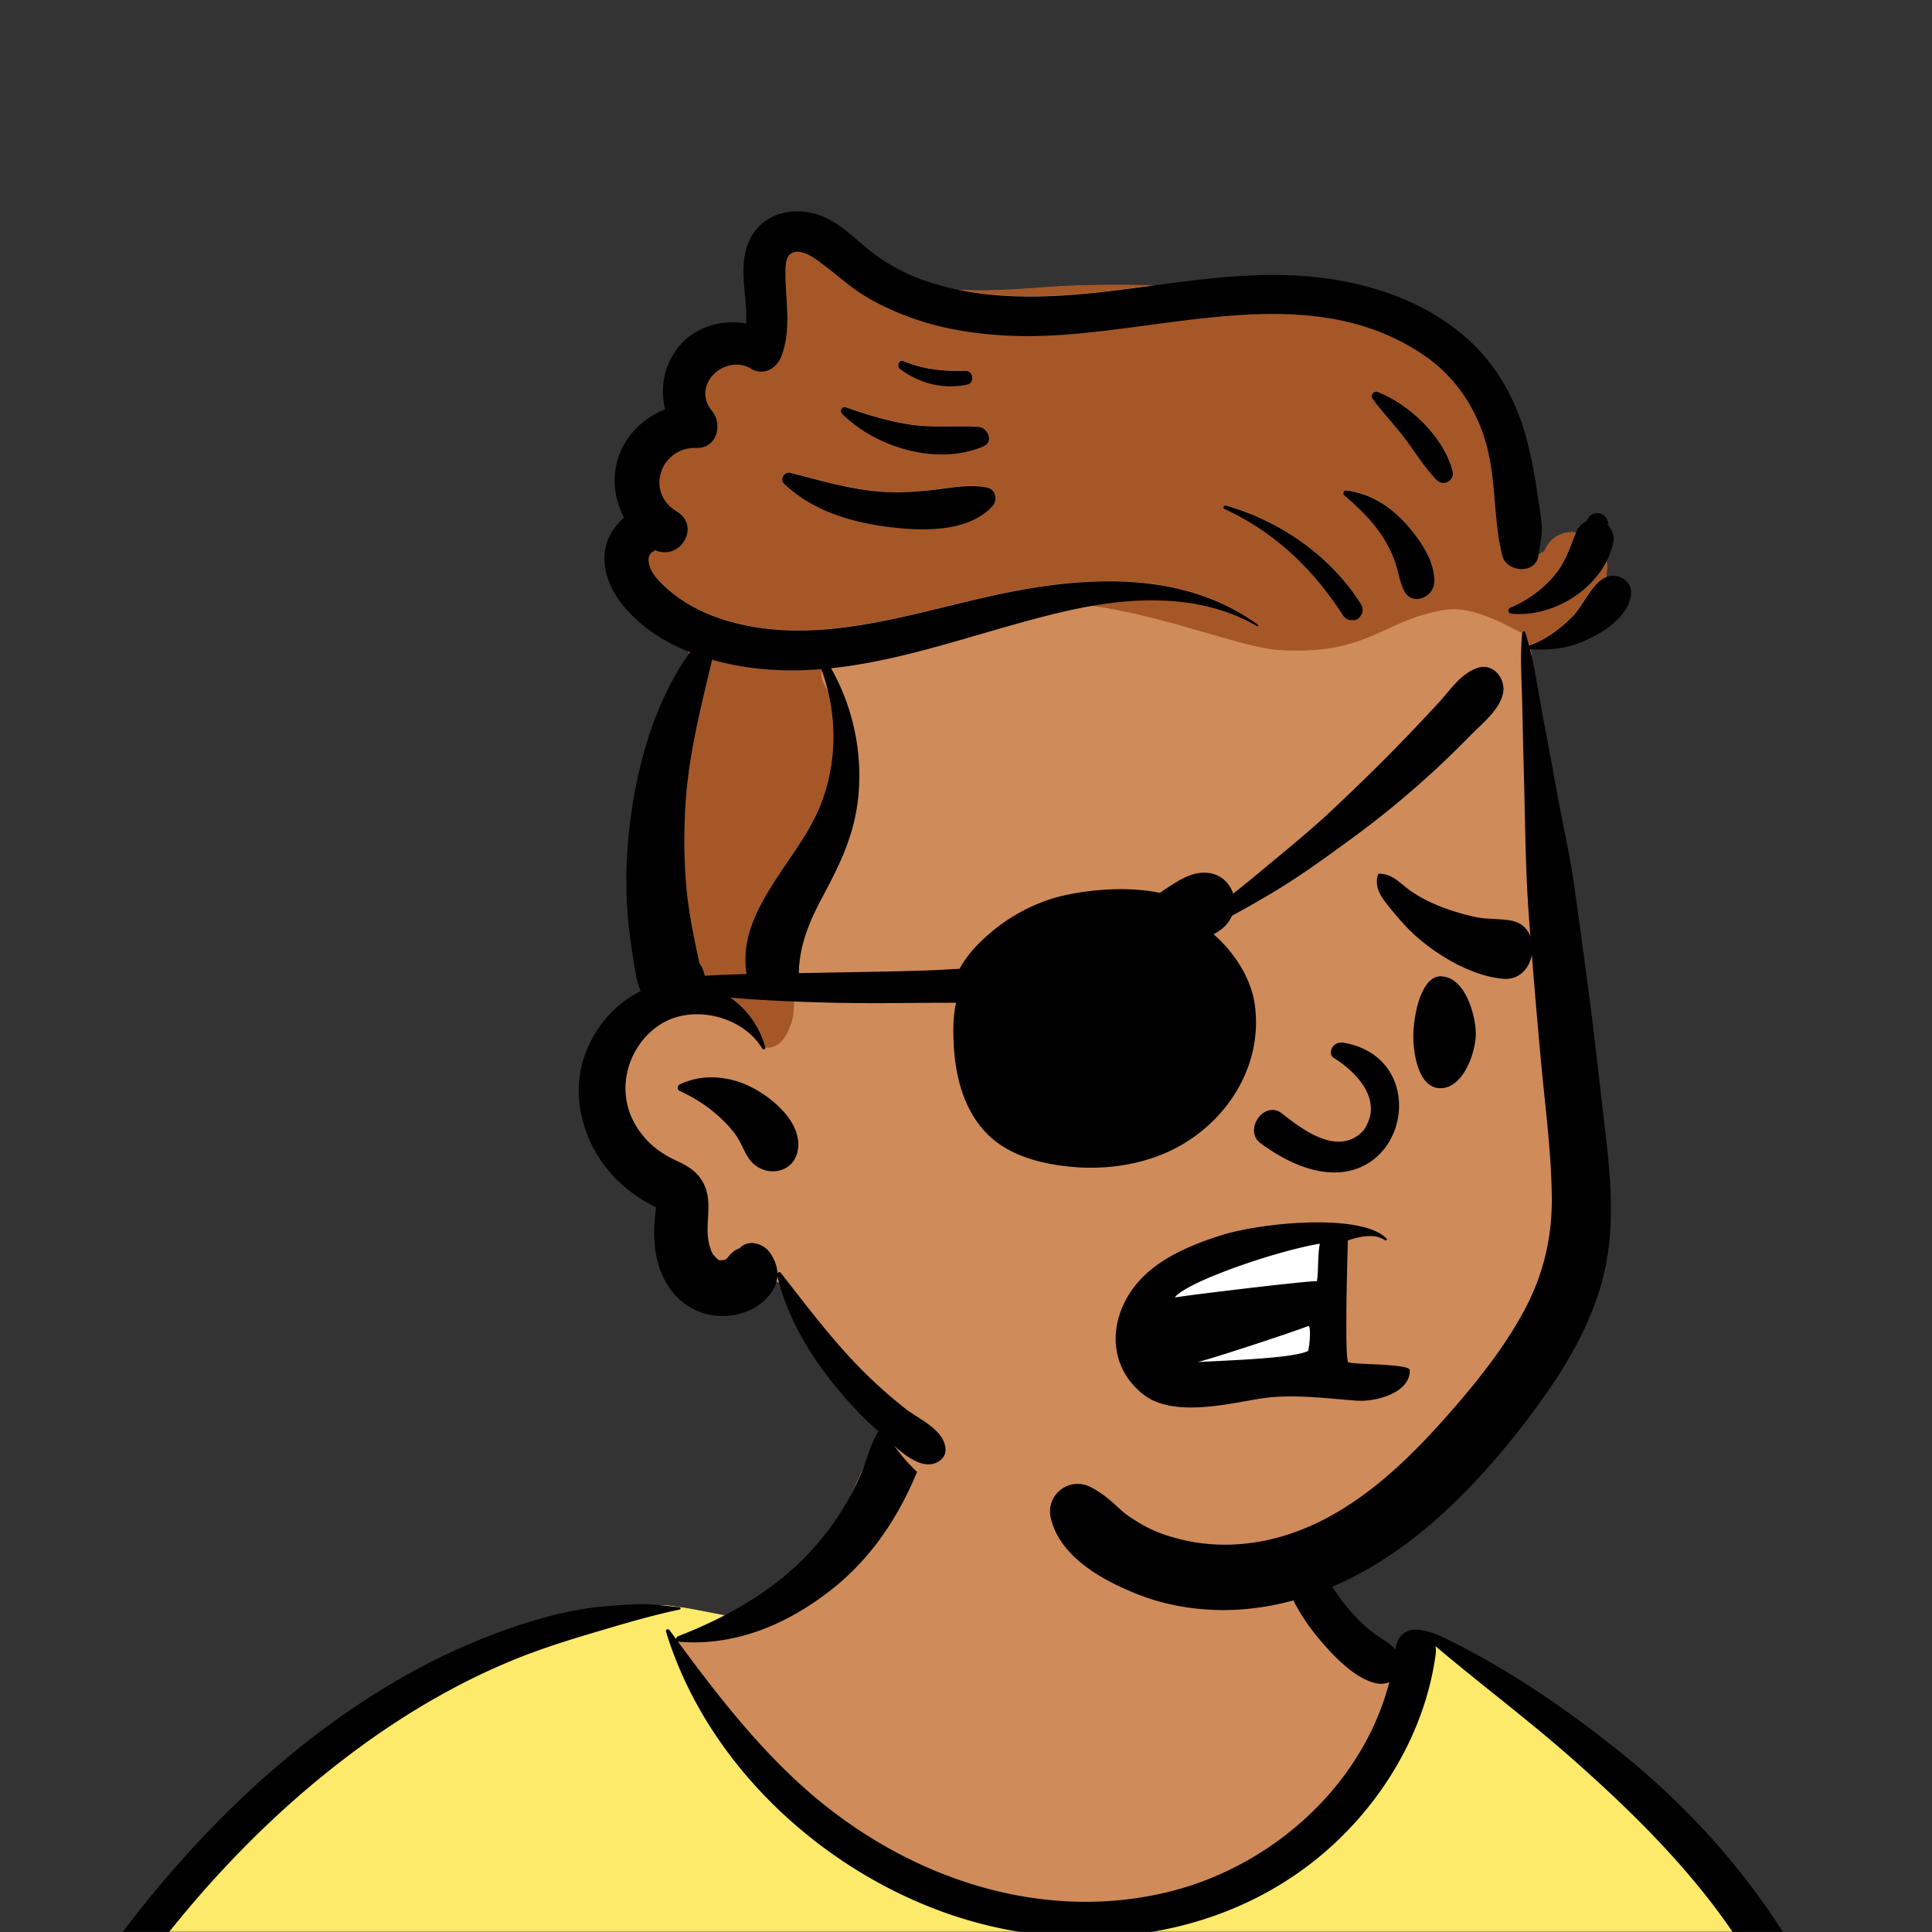<svg xmlns:dc="http://purl.org/dc/elements/1.1/" xmlns:cc="http://creativecommons.org/ns#" xmlns:rdf="http://www.w3.org/1999/02/22-rdf-syntax-ns#" xmlns:svg="http://www.w3.org/2000/svg" xmlns="http://www.w3.org/2000/svg" viewBox="0 0 704 704" fill="none"><rect x="0" y="0" width="704" height="704" fill="#333333" stroke="none"/><mask id="avatarsRadiusMask"><rect width="704" height="704" rx="0" ry="0" x="0" y="0" fill="#fff"/></mask><g mask="url(#avatarsRadiusMask)"><g fill-rule="evenodd" clip-rule="evenodd"><path d="M705.281 1074.02a2351.117 2351.117 0 0 1-11.084-68.46c-1.594-10.86-3.149-21.73-4.547-32.618-.979-7.628-2.47-16.351 2.72-22 7.303-7.952 13.937-14.758 14.831-26.149.841-10.717-2.783-22.4-5.049-32.803-4.752-21.816-10.668-43.362-17.205-64.704-6.641-21.683-13.923-43.162-21.31-64.6-6.906-20.044-13.545-40.269-22.54-59.5-17.071-36.495-45.951-63.522-81.643-81.568-8.877-4.488-26.983-20.51-36.257-24.097-8.526-3.298-8.495 6.333-16.886 2.705-6.708-2.9-12.954-6.767-16.71-13.244-4.078-7.033-14.305-16.869-15.862-25.055-3.299-17.351.275-32.12-12.109-45.179-10.994-11.597-25.771-19.542-41.061-23.807-33.636-9.381-78.494-2.822-98.788 28.433-9.693 14.926-13.08 32.968-26.159 45.149-11.421 10.636-8.865 17.908-23.657 23.39-.838.311-23.546-4.56-24.384-4.248-16.182-3.463-31.648 6.23-46.494 11.856-22.133 8.384-43.205 19.298-63.002 32.269-39.92 26.155-74.11 60.118-102.296 98.551-28.42 38.75-50.471 82.182-66.172 127.576a492.842 492.842 0 0 0-10.26 33.455c-1.69 6.307-3.497 12.849-1.438 19.305 1.684 5.283 5.43 9.216 9.829 12.385 5.963 4.297 17.924 7.09 17.69 15.732-.177 6.57-2.406 13.485-3.494 19.978-1.295 7.732-2.36 15.51-3.423 23.276-4.84 35.352-8.607 70.902-10.273 106.552-1.64 35.1-3.001 70.92-.566 106.01.16 2.31.85 4.44 1.964 6.23-1.04.4-1.12 2.34.174 2.61.906.19 1.81.39 2.716.58 1.882 1.42 4.229 2.29 6.93 2.38 1.83.06 3.66.14 5.49.23 19.3 4.04 38.599 7.85 58.152 10.74 23.768 3.5 47.606 6.36 71.518 8.69 49.135 4.78 97.883 3.19 147.083.62 49.124-2.58 98.219-3.18 147.394-1.9 49.218 1.28 98.418 3.42 147.647 4.3 54.999.98 109.914-.52 164.754-4.9 7.519-.59 12.171-6.58 10.688-14.04-8.885-44.75-18.954-89.19-26.911-134.13Z" fill="rgba(208, 139, 91, 1)"/><path d="m201.087 597.521 1.074-.414c14.518-5.671 29.628-14.822 45.421-11.442.558-.208 10.834 1.887 17.872 3.215l-6.68 6.973-11.79 2.268c40.673 67.128 88.778 100.692 144.314 100.692 55.537 0 97.678-33.564 126.425-100.692l3.923-1.085c.484.112 1 .271 1.552.485 9.274 3.587 27.379 19.608 36.256 24.096 35.692 18.047 64.572 45.073 81.643 81.569 8.695 18.59 15.189 38.108 21.85 57.494l.69 2.005c7.387 21.438 14.669 42.918 21.31 64.601 6.253 20.414 11.938 41.015 16.579 61.86l.626 2.844c2.266 10.403 5.89 22.085 5.049 32.803-.318 4.058-1.365 7.534-2.912 10.687l-80.446 28.947 38.326 261.393c-35.107 1.51-70.246 1.9-105.419 1.27-49.229-.88-98.429-3.02-147.647-4.3-47.685-1.24-95.294-.71-142.928 1.67l-12.097.62c-46.613 2.33-92.858 3.52-139.452-1.01l-3.175-.31v-38.24l16.367-212.911-82.945-15.613-81.422-39.546c-2.46-2.459-4.434-5.329-5.532-8.773-1.907-5.98-.498-12.033 1.064-17.905l.375-1.4a492.842 492.842 0 0 1 10.26-33.455c15.7-45.394 37.751-88.827 66.171-127.576 28.187-38.433 62.377-72.396 102.296-98.552 19.797-12.97 40.869-23.884 63.002-32.268Z" fill="rgba(253, 234, 107, 1)"/><path d="M232.235 584.564c5.086-.221 10.272.602 15.346 1.101.442.043.61.725.112.829-9.08 1.897-18.062 4.492-26.98 7.128l-3.819 1.13c-10.057 2.975-19.819 6.044-29.555 10.012-19.404 7.908-37.833 18.582-54.794 30.845C67.233 682.83 19.963 754.324-9.867 828.345a525.982 525.982 0 0 0-20.525 61.653 554.65 554.65 0 0 0-3.83 15.347c-.354 1.505-1.897 5.359-1.05 6.899.747 1.361 3.655 2.202 5.006 2.91l4.561 2.365c8.897 4.585 23.717 12.123 25.203 12.857l2.318 1.141c37.91 18.585 78.418 34.345 121.079 35.436l.334-3.643c1.902-20.141 4.398-40.389 9.846-59.911.293-1.049 1.628-.695 1.75.237 3.035 23.111 2.065 46.402 1.006 69.62-1.875 41.124-4.365 82.224-6.578 123.324-1.108 20.57-2.54 41.11-3.833 61.67-1.295 20.59-1.714 41.68-4.671 62.1-.659 4.55-5.991 7.03-10.029 6.55-4.468-.53-7.905-4.47-7.926-8.98-.054-11.9 1.441-23.94 2.272-35.8.789-11.28 1.636-22.55 2.504-33.82 3.172-41.13 6.821-82.21 10.196-123.33 1.196-14.58 2.488-29.147 3.818-43.715-45.193-1.457-87.414-18.196-127.692-37.754-.583 13.237-1.99 26.45-3.354 39.632-3.805 36.787-7.16 73.557-9.67 110.457-1.269 18.64-2.192 37.3-2.996 55.96a1708.912 1708.912 0 0 0-1.187 36.7l-.137 7.01c-.113 4.44-.564 8.55-4.3 11.78-3.796 3.29-8.922 3.46-12.678 0-5.028-4.63-4.139-10.93-3.99-17.15a1718.048 1718.048 0 0 1 1.775-47.18c1.886-36.64 5.655-73.13 10.58-109.47l1.922-14.03c3.59-26.08 7.532-52.754 15.558-77.877a1428.758 1428.758 0 0 1-9.345-4.691c-5.506-2.788-11.199-5.404-16.55-8.481-4.247-2.441-7.909-5.789-9.09-10.73-1.319-5.505.697-11.526 2.036-16.896l.116-.472a502.049 502.049 0 0 1 4.22-16.153c6.05-21.739 13.53-43.054 22.285-63.849 17.53-41.632 40.157-81.183 67.796-116.944 24.88-32.19 54.269-61.382 88.715-83.276 16.84-10.704 34.786-19.493 53.765-25.707 8.871-2.904 18.523-5.43 27.811-6.47 5.01-.56 10.027-.881 15.061-1.1Zm90.114-65.97c6.044-6.49 18.052.226 15.15 8.82-6.826 20.219-17.696 38.662-34.66 51.948-15.946 12.49-34.961 20.601-55.439 18.87a1.217 1.217 0 0 1-.416-.111l1.765 2.394c13.854 18.741 28.47 37.223 46.087 52.541 35.893 31.211 84.763 48.045 131.953 36.07 37.128-9.421 69.838-38.78 79.458-76.196-1.379.618-3.018.829-4.817.438-7.697-1.671-15.317-9.766-20.281-15.57-5.37-6.279-9.564-13.059-12.638-20.723-5.626-14.026-7.43-32.085.252-45.672.948-1.675 3.134-.736 3.32.899l.292 2.552c1.481 12.734 3.326 25.051 9.33 36.659 2.938 5.68 6.46 11.224 10.747 15.981 2.294 2.545 4.781 4.977 7.466 7.111 2.616 2.079 5.783 3.583 8.128 5.968l.43.458.012-.082c.593-5.041 4.128-7.262 7.587-7.123 3.347.135 7.279 1.608 8.802 2.314l.144.068c23.352 11.21 44.859 25.821 65.099 42.031 41.856 33.524 73.217 77.349 88.412 128.957 7.458 25.329 11.737 51.428 16.254 77.405l2.782 15.917c4.216 23.981 8.926 48.435 18.444 70.743 2.462 5.771.564 11.183-5.473 13.452-7.538 2.834-15.104 5.578-22.682 8.288 3.721 15.963 5.99 32.479 8.778 48.519 5.926 34.1 13.187 67.98 19.413 102.04 3.183 17.41 6.055 34.88 9.235 52.29 1.531 8.39 3.129 16.76 4.683 25.14.837 4.52 1.596 9.06 2.395 13.58l.139.76c.458 2.38 1.033 4.85.376 7.24-.749 2.73-2.876 4.65-4.775 6.61-1.563 1.61-3.822 1.62-5.737.74l-.63-.29c-3.42-1.6-6.1-3.2-7.313-7.06-.768-2.44-1.045-5.19-1.547-7.71-.963-4.82-1.876-9.66-2.738-14.5a3535.65 3535.65 0 0 1-5.052-29.1l-1.536-9.09c-5.27-31.33-10.275-62.85-12.805-94.51-1.123-14.05-2.312-28.08-3.513-42.12l-.901-10.524c-1.14-13.325-2.533-26.987-2.73-40.492l-4.532 1.609-22.11 7.816c-5.482 1.937-12.462 5.907-18.362 5.185-2.888-.354-5.09-1.263-6.79-2.915 2.036 28.733 4.792 57.421 8.465 85.951 3.342 25.97 7.047 51.9 11.423 77.71 2.167 12.78 4.394 25.55 6.813 38.29 1.209 6.37 2.457 12.73 3.743 19.08.641 3.17 1.404 6.35 1.904 9.54.572 3.66-.436 5.91-2.481 8.93-1.679 2.47-5.038 3.74-7.761 2.03-3.606-2.26-5.487-4.22-6.548-8.34-.964-3.75-1.55-7.65-2.296-11.44-1.377-7-2.708-14.01-3.993-21.02-2.687-14.68-5.164-29.38-7.376-44.14-7.795-51.97-12.741-104.37-15.239-156.859-1.233-25.897-1.614-51.817-1.395-77.741.112-13.288.546-26.614 1.486-39.869.952-13.417 2.932-26.566 4.7-39.854.062-.468.722-.495.75 0 .837 14.898 2.149 29.779 2.792 44.716.614 14.253.883 28.528 1.371 42.786.641 18.742 1.53 37.495 2.707 56.235 2.131-2.331 5.343-3.675 8.557-3.15 4.656-.977 9.668-3.42 14.107-4.903l16.734-5.59c8.797-2.938 17.594-5.856 26.422-8.686-7.893-26.553-13.3-53.502-17.917-80.844l-2.059-12.297c-4.075-24.204-8.47-48.419-15.852-71.858-7.761-24.642-19.375-47.552-34.782-68.299-15.187-20.447-33.664-38.451-52.688-55.291-16.287-14.416-33.71-27.432-50.322-41.452.174.929.211 1.952.058 3.076-3.532 25.85-17.017 49.923-35.81 67.828-37.755 35.971-93.642 43.434-141.964 26.566-46.743-16.316-88.07-54.958-102.671-102.775-.25-.818.846-1.143 1.286-.542.81 1.11 1.624 2.22 2.439 3.33-.055-.441.174-.921.718-1.131 17.036-6.578 33.765-15.907 46.535-29.104 6.224-6.433 11.656-13.721 15.944-21.581 2.054-3.765 3.899-7.664 5.371-11.693l.374-1.042c1.784-5.047 3.275-10.193 6.999-14.192Z" fill="#000"/></g><g transform="matrix(.998 0 0 1 156 62)"><g fill-rule="evenodd" clip-rule="evenodd"><path d="M430.406 143.845c-.336-11.958-17.729-16.923-22.754-5.08a15.94 15.94 0 0 1-.969.895c1.573-1.349-1.716.883-2.251 1.159-.458.236-.926.449-1.393.669-3.232-30.294-14.204-62.952-42.556-78.158-39.544-19.176-85.237-22.919-128.62-21.014-21.977 1.304-47.355 4.818-66.88-6.3-6.084-3.464-10.961-8.917-17.836-11.058-21.703-5.87-31.547 16.415-28.591 34.742-9.257.073-18.44 5.198-22.435 13.636-2.346 4.994-2.305 10.383-4.328 15.395-6.207 12.71-15.088 21.846-10.067 37.256-8.831 10.049-3.796 25.262 3.33 34.883 3.519 5.004 7.71 9.808 10.288 15.409 2.502 5.363-1.275 11.723-3.377 16.807-15.54 36.849-14.652 77.43-6.29 115.866-16.78 7.281-21.816 30.041-10.874 44.372 3.765 5.066 8.358 6.946 13.567 10.063 6.592 3.628 1.208 18.16 3.319 25.178 2.868 17.133 18.468 27.684 33.893 16.558 9.788-1.481 17.683 26.998 24.791 34.146 4.379 5.76 9.241 10.932 14.527 15.705 15.75 40.525 96.456 61.075 136.358 58.729 41.785-4.375 69.974-39.861 93.446-71.355 12.053-16.781 19.892-35.563 22.743-56.048 2.864-20.588 1.611-41.213-.325-61.826-4.067-43.796-10.483-106.892-14.626-151.161 14.972-1.233 28.364-13.98 27.91-29.468Z" fill="rgba(208, 139, 91, 1)"/><path d="M131.908 30.787c2.908-2.869 7.673.075 10.824 2.38l.697.518 1.998 1.518c4.528 3.491 8.766 7.285 13.658 10.305 5.339 3.298 11.137 5.92 17.026 8.07 11.42 4.169 23.705 6.04 35.812 6.631 49.536 2.418 107.191-23.609 152.15 7.471 10.657 7.367 18.012 18.139 21.807 30.459 4.28 13.893 2.814 28.281 6.316 42.222 1.52 6.051 11.991 6.891 13.16.241l.077-.515.917-.575.362-.216c.372-.214.541-.275.219.026l-.071.064.143-.123c.109-.098.218-.198.326-.3l.319-.312c2.232-5.261 6.904-7.205 11.438-6.693l-.128.312-1.35 3.479-.43 1.091c-1.587 3.984-3.335 7.756-6.354 11.17-4.273 4.831-9.587 8.768-15.574 11.192-1.231.498-1.046 2.167.312 2.302 13.374 1.332 28.439-6.793 34.729-19.108.061.434.099.879.111 1.335.044 1.5-.042 2.974-.246 4.415a7.348 7.348 0 0 0-2.135 1.244c-4.343 3.609-6.476 9.508-10.56 13.535-4.28 4.22-9.533 8.133-15.237 10.093a.817.817 0 0 0-.23.126 88.736 88.736 0 0 0-1.405-4.853c-.204-.628-1.041-.471-1.104.15-.115 1.108-15.804-10.053-27.888-8.25-22.716 3.39-27.961 16.653-60.6 14.694-15.929-.956-49.57-15.878-79-17-26.698-1.017-74.411 14.22-87 23-6.544 4.565 11.936 19.638 8.588 26.49-9.495 19.439-5.648 45.153-15.576 60.524l-.383.579c-6.358 9.342-2.389 34.201-4.865 41.864-4.471 13.836-11.875 7.776-10.757 9.631.354.586 1.3.206 1.114-.47-3.052-11.099-11.405-19.479-22.025-22.537.46-2.631-.376-5.934-2.012-8.092l-.67-3.123-.617-2.923c-1.423-6.819-2.696-13.632-3.382-20.638-1.027-10.506-1.063-21.09-.388-31.622.885-13.839 3.736-27.171 6.87-40.495l.337-1.427 2.464-10.36c6.16 1.752 12.48 2.859 18.623 3.408 7.152.638 14.233.579 21.259.014 6.227 16.915 5.99 36.176-1.705 52.696-9.003 19.325-31.069 37.784-25.012 61.219 2.642 10.216 18.094 8.13 18.46-2.185l.006-.315c.058-10.192 3.523-18.586 8.1-27.346l.631-1.197 1.046-1.953c5.479-10.247 10.119-20.359 11.661-32.017 2.24-16.935-1.27-34.422-9.657-49.228 29.875-3.116 58.79-14.943 87.96-21.297l1.338-.286 1.344-.277c21.55-4.345 45.301-4.858 64.837 6.487.373.216.668-.325.331-.567-28.356-20.451-65.08-17.548-97.595-10.341l-1.873.42-1.84.421c-30.074 6.946-61.582 17.148-92.325 8.161-7.991-2.336-15.746-6.173-22.002-11.73l-.523-.468c-2.645-2.388-5.665-5.478-6.174-9.102-.179-1.276-.123-2.15.63-3.16.784-1.052 2.154-1.047 1.366-1.427 9.208 4.438 17.102-8.315 8.453-13.84l-.61-.377c-11.067-7.01-5.538-22.965 7.156-22.89l.65.012c7.189.021 9.392-8.47 5.525-13.441l-.371-.464c-7.156-9.216 4.889-20.332 14.26-15.122l.513.295c4.448 2.46 9.125-.279 10.808-4.623 3.611-9.321 1.763-18.945 1.55-28.593l-.012-.629-.015-1.05-.003-.828.008-.55c.047-2.033.31-4.238 1.415-5.329Zm270.425 143.684.09.02.192.008.176 1.878-.225-.954-.233-.952ZM95.13 175.718l-.216-.441.7.282-.337.472-.147-.313Zm196.156-53.64c-.745-.212-1.282.947-.542 1.285 18.395 8.414 32.347 21.842 43.237 38.668 1.032 1.593 2.589 2.06 4.381 1.782.879-.137 1.373-.564 1.843-1.149l.117-.15.358-.483c.777-1.066.674-2.839 0-3.916-11.054-17.653-29.553-30.371-49.394-36.037Zm43.786-5.512c-.809.003-1.24 1.241-.622 1.767 5.282 4.496 10.44 9.479 14.191 15.361 1.822 2.855 3.344 5.899 4.446 9.105 1.201 3.498 1.59 7.124 3.305 10.432 2.874 5.544 10.576 2.447 10.963-2.97.585-8.171-6.24-17.359-11.648-22.927-5.487-5.65-12.218-9.547-19.984-10.686l-.544-.075-.107-.007Zm-202.759-6.396c-2.255-.57-4.099 2.308-2.326 3.996 9.738 9.277 22.899 13.58 36.003 15.458l.666.094c12.269 1.682 30.113 2.636 39.364-7.343 1.959-2.113 1.345-6.163-1.799-6.816-4.306-.895-8.726-.565-13.093-.027l-1.247.159-3.097.411c-6.118.799-12.259 1.286-18.435 1.105-12.365-.364-24.143-4.026-36.036-7.037Zm214.291-29.518c-1.296-.501-2.666 1.28-1.852 2.41 3.731 5.174 8.202 9.699 12.023 14.794 3.834 5.111 7.036 10.482 11.572 15.029 2.434 2.44 6.579-.042 5.719-3.329-3.256-12.443-15.643-24.336-27.462-28.904Zm-194.137 5.616c-1.362-.482-2.316 1.404-1.368 2.35 12.556 12.537 35.146 19.103 51.778 11.862 3.743-1.63 1.45-6.868-1.917-7.075-8.323-.513-16.681.449-24.961-.817-8.084-1.237-15.837-3.595-23.532-6.32Zm21.108-16.804c-1.799-.749-2.551 1.935-1.229 2.913 7.104 5.252 15.824 7.529 24.517 5.638 2.831-.616 2.22-5.181-.685-5.064-7.864.314-15.275-.436-22.603-3.487Zm58.284-27.262c10.765-.473 21.671-.598 32.591-.226l-4.846.643-3.231.422c-12.386 1.597-24.79 2.949-37.296 2.894-8.451-.037-16.892-.718-25.145-2.384 12.641.762 25.802-.63 37.927-1.35Z" fill="rgba(165, 87, 40, 1)"/><path d="M104.018 117.514c-.014.062.007.109.021.175l.011-.052a3.462 3.462 0 0 0-.032-.123M104.014 118.151c-.055-.058-.133-.101-.211-.159a.02.02 0 0 0-.004.006c.073.048.143.103.215.153" fill="#4F66AF"/><path d="M428.024 149.504c4.918-4.086 12.665-.324 10.999 6.403-1.813 7.326-9.665 12.332-16.147 15.342-6.672 3.097-13.171 3.694-20.45 3.356l-.09-.02c2.021 8.103 3.167 16.526 4.713 24.678a5378.19 5378.19 0 0 1 5.793 31.041c1.839 10.006 4.164 20.025 5.577 30.081 1.425 10.151 2.793 20.309 4.193 30.463 2.336 16.959 4.222 33.996 6.211 51.004l.947 8.05c1.992 17.04 3.595 34.101-.179 51.057-3.537 15.892-11.505 30.716-20.747 43.982-9.051 12.99-19.162 25.48-30.261 36.779-21.409 21.791-47.809 39.244-78.765 42.481-13.329 1.394-27.565-.157-40.096-5.002l-.832-.325c-12.685-5.008-28.219-13.583-31.52-27.655-2.027-8.632 6.868-15.371 14.667-11.275 3.613 1.899 6.33 4.067 9.296 6.787l.527.485c2.424 2.251 3.357 2.943 6.154 4.704 5.737 3.609 10.037 5.317 16.553 6.957 12.014 3.022 24.98 2.544 37.176-1.03 25.894-7.588 45.982-27.388 63.191-47.241 9.344-10.781 18.213-22.09 25.053-34.655 7.177-13.183 10.49-27.024 10.291-42.024-.225-16.925-2.564-33.916-4.099-50.761-1.564-17.173-3.01-34.34-4.284-51.537-1.194-16.127-1.309-32.326-1.726-48.504l-.082-3.033c-.245-8.588-.415-17.179-.61-25.769-.193-8.565-.871-17.239.011-25.768.063-.621.9-.778 1.104-.15.52 1.598.975 3.221 1.405 4.853a.817.817 0 0 1 .23-.126c5.704-1.96 10.957-5.873 15.237-10.093 4.084-4.027 6.217-9.926 10.56-13.535ZM115.947 29.507c3.583-14.716 19.707-18.003 31.63-10.916 5.735 3.408 10.327 8.323 15.684 12.229a68.49 68.49 0 0 0 17.423 9.206c12.339 4.376 25.355 5.967 38.396 6.024 31.74.139 62.831-8.781 94.618-7.786 24.596.77 50.702 8.039 68.543 25.819 9.611 9.578 15.804 21.892 19.126 34.965 1.553 6.11 2.71 12.368 3.623 18.611l.223 1.561c.511 3.649 1.331 7.512 1.407 11.2.069 3.312-.769 6.778-1.223 10.056-.957 6.91-11.66 6.123-13.198 0-3.502-13.941-2.036-28.329-6.316-42.222-3.795-12.32-11.15-23.092-21.807-30.46-44.959-31.08-102.614-5.052-152.15-7.47-12.107-.591-24.392-2.462-35.812-6.631-5.889-2.15-11.687-4.772-17.026-8.07-4.892-3.02-9.13-6.814-13.658-10.305l-1.998-1.519c-3.104-2.335-8.389-5.987-11.521-2.897-1.363 1.345-1.445 4.385-1.42 6.707l.015 1.05c.142 9.858 2.151 19.698-1.538 29.222-1.683 4.344-6.36 7.083-10.808 4.623l-.23-.132c-9.409-5.598-21.771 5.65-14.543 14.958l.225.282c4.067 4.942 1.898 13.645-5.38 13.623l-.262-.004c-12.968-.405-18.721 15.802-7.544 22.883l.344.212c9.075 5.431 1.115 18.488-8.186 14.005.788.38-.582.375-1.366 1.427-.753 1.01-.809 1.884-.63 3.16.543 3.866 3.943 7.124 6.697 9.57 6.256 5.557 14.011 9.394 22.002 11.73 32.01 9.358 64.85-2.089 96.038-9.002 32.515-7.207 69.239-10.11 97.595 10.341.337.242.042.783-.331.567-20.35-11.818-45.274-10.769-67.519-5.924-29.17 6.354-58.085 18.181-87.96 21.297 8.387 14.806 11.897 32.293 9.657 49.228-1.542 11.657-6.182 21.769-11.662 32.017l-1.045 1.953c-4.886 9.198-8.671 17.887-8.731 28.543-.059 10.587-15.798 12.819-18.466 2.5-6.057-23.435 16.009-41.894 25.012-61.219 7.695-16.52 7.932-35.781 1.705-52.696-7.026.565-14.107.624-21.259-.014-6.143-.549-12.463-1.656-18.623-3.408l-2.464 10.36c-3.265 13.799-6.29 27.589-7.207 41.922-.675 10.532-.639 21.116.388 31.622.888 9.074 2.762 17.825 4.669 26.684 1.636 2.158 2.472 5.461 2.012 8.092 10.62 3.058 18.973 11.438 22.025 22.537.186.676-.76 1.056-1.114.47-7.241-12.014-25.887-16.435-37.682-8.498-11.264 7.578-15.707 22.878-9.331 34.99 3.354 6.368 8.326 10.844 14.738 13.925l1.289.606c3.36 1.59 6.444 3.322 8.605 6.516 2.803 4.142 2.897 8.52 2.633 13.253l-.115 1.918c-.177 3.173-.217 6.439.728 9.491l.215.678c.249.762.511 1.433.966 2.16.136.216 1.412 1.468 1.828 1.921l.524.158.586.024c.65.01 1.504-.272 1.224-.077l.076-.043a8.89 8.89 0 0 0 .665-.461l.363-.283a10.197 10.197 0 0 1 3.218-3.014l1.247-.555c3.239-3.42 8.789-1.623 11.111 1.784 1.671 2.45 2.57 4.941 2.644 7.398.261-.419.841-.648 1.21-.179l2.202 2.805c8.423 10.763 16.701 21.593 26.273 31.404a175.395 175.395 0 0 0 16.874 15.165c5.062 3.995 14.664 7.839 14.811 15.116.046 2.362-1.631 4.035-3.683 4.837-6.679 2.608-14.931-6.265-19.755-10.583l-.394-.349c-5.904-5.171-11.292-10.847-16.264-16.917-9.657-11.791-17.732-25.362-21.291-40.291-.167 2.605-1.285 5.158-3.461 7.567-2.897 3.206-6.862 5.454-11.097 6.38-9.595 2.097-18.963-1.356-24.672-9.351-4.825-6.759-6.246-15.684-5.624-23.85l.077-.98c.088-1.31.2-3.713.538-4.735l-3.021-1.659c-3.704-1.971-7.137-4.555-10.218-7.395-12.383-11.416-18.596-29.969-12.935-46.204 3.541-10.156 10.982-18.993 20.51-23.586-1.593-3.681-2.125-8.051-2.726-11.919l-.101-.639c-1.019-6.344-1.872-12.768-2.197-19.188-.608-11.99.131-24.092 2.015-35.943 3.06-19.249 9.395-39.663 21.007-55.811-8.859-3.518-17.013-8.611-23.307-15.683-6.577-7.39-10.77-17.97-5.684-27.355a20.21 20.21 0 0 1 4.926-6c-3.366-6.356-4.455-13.868-2.378-21.048 2.482-8.584 9.221-15.28 17.362-18.405-1.977-8.133-.361-16.881 5.68-23.66 5.992-6.723 15.297-9.172 23.909-7.635.467-8.65-2.256-17.85-.178-26.381Zm-24.155 303.7c7.896-3.864 17.254-3.25 25.141.412l.534.253c8.611 4.176 20.016 13.932 17.279 24.308-1.602 6.068-8.344 8.14-13.572 5.521-4.367-2.189-5.363-6.102-7.554-10.033-1.549-2.78-3.464-4.953-5.713-7.188-4.741-4.709-10.066-8.207-16.115-11.006-.872-.404-.842-1.854 0-2.267Zm198.954-209.73c-.74-.338-.203-1.497.542-1.285 19.841 5.666 38.34 18.384 49.394 36.037.674 1.077.777 2.85 0 3.916l-.357.484c-.507.662-1.008 1.15-1.961 1.298-1.792.278-3.349-.189-4.381-1.782-10.89-16.826-24.842-30.254-43.237-38.668Zm132.826 3.332c1.681-2.847 6.138-2.274 7.025.918l.128.278c.479 1.088.261 1.311-.632.695 2.212 1.822 3.213 4.536 2.537 7.454-3.652 15.76-21.503 27.014-37.065 25.465-1.358-.135-1.543-1.804-.312-2.302 5.987-2.424 11.301-6.361 15.574-11.192 4.153-4.696 5.9-10.069 8.134-15.74.838-2.129 2.142-3.662 3.979-4.499.243-.336.455-.694.632-1.077Zm-88.497-10.128.107.007c7.996 1.033 14.913 4.979 20.528 10.761 5.408 5.568 12.233 14.756 11.648 22.927-.387 5.417-8.089 8.514-10.963 2.97-1.715-3.308-2.104-6.934-3.305-10.432-1.102-3.206-2.624-6.25-4.446-9.105-3.751-5.882-8.909-10.865-14.191-15.361-.618-.526-.187-1.764.622-1.767Zm-205.085-2.4c-1.773-1.688.071-4.566 2.326-3.996 11.893 3.011 23.671 6.673 36.036 7.037 6.176.181 12.317-.306 18.435-1.105l3.097-.412c4.771-.622 9.624-1.111 14.34-.131 3.144.653 3.758 4.703 1.799 6.816-9.251 9.979-27.095 9.025-39.364 7.343-13.323-1.828-26.766-6.118-36.669-15.552Zm214.765-31.105c-.814-1.129.556-2.91 1.852-2.41 11.819 4.568 24.206 16.461 27.462 28.904.86 3.287-3.285 5.769-5.719 3.329-4.536-4.547-7.738-9.918-11.572-15.029-3.821-5.095-8.292-9.62-12.023-14.794Zm-193.653 5.557c-.948-.947.006-2.833 1.368-2.35 7.695 2.724 15.448 5.082 23.532 6.32 8.28 1.265 16.638.303 24.961.816 3.367.207 5.66 5.445 1.917 7.075-16.632 7.241-39.222.675-51.778-11.86Zm21.247-16.241c-1.322-.978-.57-3.662 1.229-2.913 7.328 3.05 14.739 3.8 22.603 3.487 2.905-.117 3.516 4.448.685 5.064-8.693 1.89-17.413-.386-24.517-5.638Z" fill="#000"/></g></g><g transform="translate(315 248)"><g fill-rule="evenodd" clip-rule="evenodd"><path d="M105.816 231.147c4.574-14.1 54.187-34.851 62.551-28.817 8.365 6.034-2.424 49.141-2.424 49.141s-46.269 4.798-49.579 2.399c-3.31-2.399-15.121-8.623-10.548-22.723Z" fill="#fff"/><path d="M190.321 203.417c.299.327-.36.767-.689.529-3.809-2.761-9.809-1.194-13.486.056 0 0-1.344 43.315.143 44.341 1.487 1.026 22.444.417 22.444 2.987 0 8.401-12.603 11.555-19.444 11.055-10.771-.785-21.872-2.321-32.628-1.077-10.756 1.244-33.606 8.108-45.302-1.378-13.95-11.314-12.064-29.908-.457-42.047 7.317-7.651 18.083-12.242 28.699-15.643 15.535-4.977 52.147-8.19 60.72 1.177Zm-28.653 31.8c-5.633 2.193-33.637 11.441-40.291 13.126 7.777-.558 34.33-1.175 40.291-4.06.669-2.7 1.096-9.493 0-9.066Zm4.276-30.026c-15.243 2.475-48.16 13.639-52.889 19.582 7.186-1.13 47.277-5.943 51.8-5.943.657-3.498.222-9.63 1.089-13.639Zm4.87-67.824c7.552 4.59 19.058 15.293 10.934 26.673-9.562 10.033-23.329-1.471-30.114-6.674-6.29-4.032-13.358 6.339-7.522 11.047 49.024 36.295 68.919-29.846 30.522-36.443-4.228-.727-5.798 3.977-3.82 5.397Zm16.743-66.977c4.433-.036 7.022 2.84 10.346 5.403 3.423 2.639 7.55 4.744 11.551 6.356 4.172 1.679 8.632 3.012 13.024 3.963 4.553.984 8.742.523 13.262 1.356 11.982 2.209 9.146 22.188-2.869 21.2-10.814-.889-22.423-7.533-30.624-14.422-3.919-3.292-7.227-7.064-10.446-11.006l-.603-.741c-2.858-3.526-5.527-7.135-4.093-11.764a.48.48 0 0 1 .452-.345ZM87.617 128.7c.013-6.377 3.727-20.937 12.907-20.937 5.735 0 9.217 9.909 9.82 20.124l.021.416c.266 6.351-1.477 20.232-9.841 20.232-8.452 0-12.82-13.147-12.906-19.61l-.002-.225Zm135.157 0c-.014-6.377-3.728-20.937-12.908-20.937-5.592 0-9.041 9.42-9.769 19.358l-.051.766c-.362 6.136 1.268 20.648 9.82 20.648 8.452 0 12.82-13.147 12.907-19.61l.001-.225ZM117.658 71.342c5.725-2.471 12.286-1.77 15.733 4.125 3.263 5.578 1.042 12.3-4.126 15.733-5.075 3.37-11.888 5.204-17.724 7.132l-.644.215a148.185 148.185 0 0 1-17.158 4.675c-5.459 1.136-10.96 1.977-16.491 2.648l-1.66.197c-4.316.498-10.335 2.175-14.219-.281a.764.764 0 0 1-.27-1.026c2.261-3.915 8.263-5.475 12.114-7.458 4.945-2.548 9.82-5.261 14.65-8.02a913.236 913.236 0 0 0 14.583-8.506c5.018-2.991 9.876-7.132 15.212-9.434Z" fill="#000"/></g></g><g transform="translate(279 400)"/><g transform="translate(179 343)"/><g transform="translate(203 303)"><path fill-rule="evenodd" clip-rule="evenodd" d="M335.396-59.613c5.78-1.981 10.39 4.03 9.28 9.269-1.31 6.17-7.75 11.122-12.02 15.47-4.48 4.58-9.05 9.07-13.79 13.39-9.05 8.262-18.43 16.04-28.32 23.29l-3.024 2.217c-9.066 6.633-18.105 13.112-27.816 18.854-5.26 3.1-10.57 6.1-15.95 8.99-1.919 1.03-4.26 2.619-6.669 3.8 8.809 6.8 15.589 17.18 17.059 26.85 3.64 24.02-11.84 46.28-33.681 55.13-10.889 4.41-23.009 5.69-34.649 4.36-11.84-1.351-23.84-4.851-31.53-14.55-6.83-8.61-9.29-19.6-9.78-30.39-.23-5.12-.18-10.161.9-14.69-4.71.04-9.42.02-14.09.07-11.54.11-23.101.16-34.65-.16-11.91-.34-23.76-.87-35.63-1.93-5.21-.47-10.39-1.24-15.57-1.98-5.03-.71-10.58-.98-15.28-3.04-.32-.13-.187-.59.09-.681 5.01-1.62 10.7-1.33 15.92-1.65l5.088-.308c4.238-.253 8.472-.486 12.722-.622 9.818-.323 19.628-.402 29.443-.57l4.207-.08c11.55-.23 23.1-.36 34.65-.73 4.79-.15 9.59-.43 14.4-.69.56-1.27 1.381-2.43 2.17-3.56 2.36-3.38 5.36-6.36 8.47-9.06 6.369-5.56 13.54-9.69 21.54-12.46 7.928-2.735 19.523-4.092 27.91-3.915 8.387.176 20.339 1.36 24.18 8.216.4.71 7.71-.66 9.88-2.321a438.548 438.548 0 0 0 14.939-11.93c9.081-7.59 18.42-15.06 27.021-23.18 8.87-8.38 17.67-16.9 26.11-25.7 4.24-4.41 8.47-8.83 12.58-13.35 4.2-4.61 7.81-10.29 13.89-12.36Z" fill="#000"/></g></g></svg>